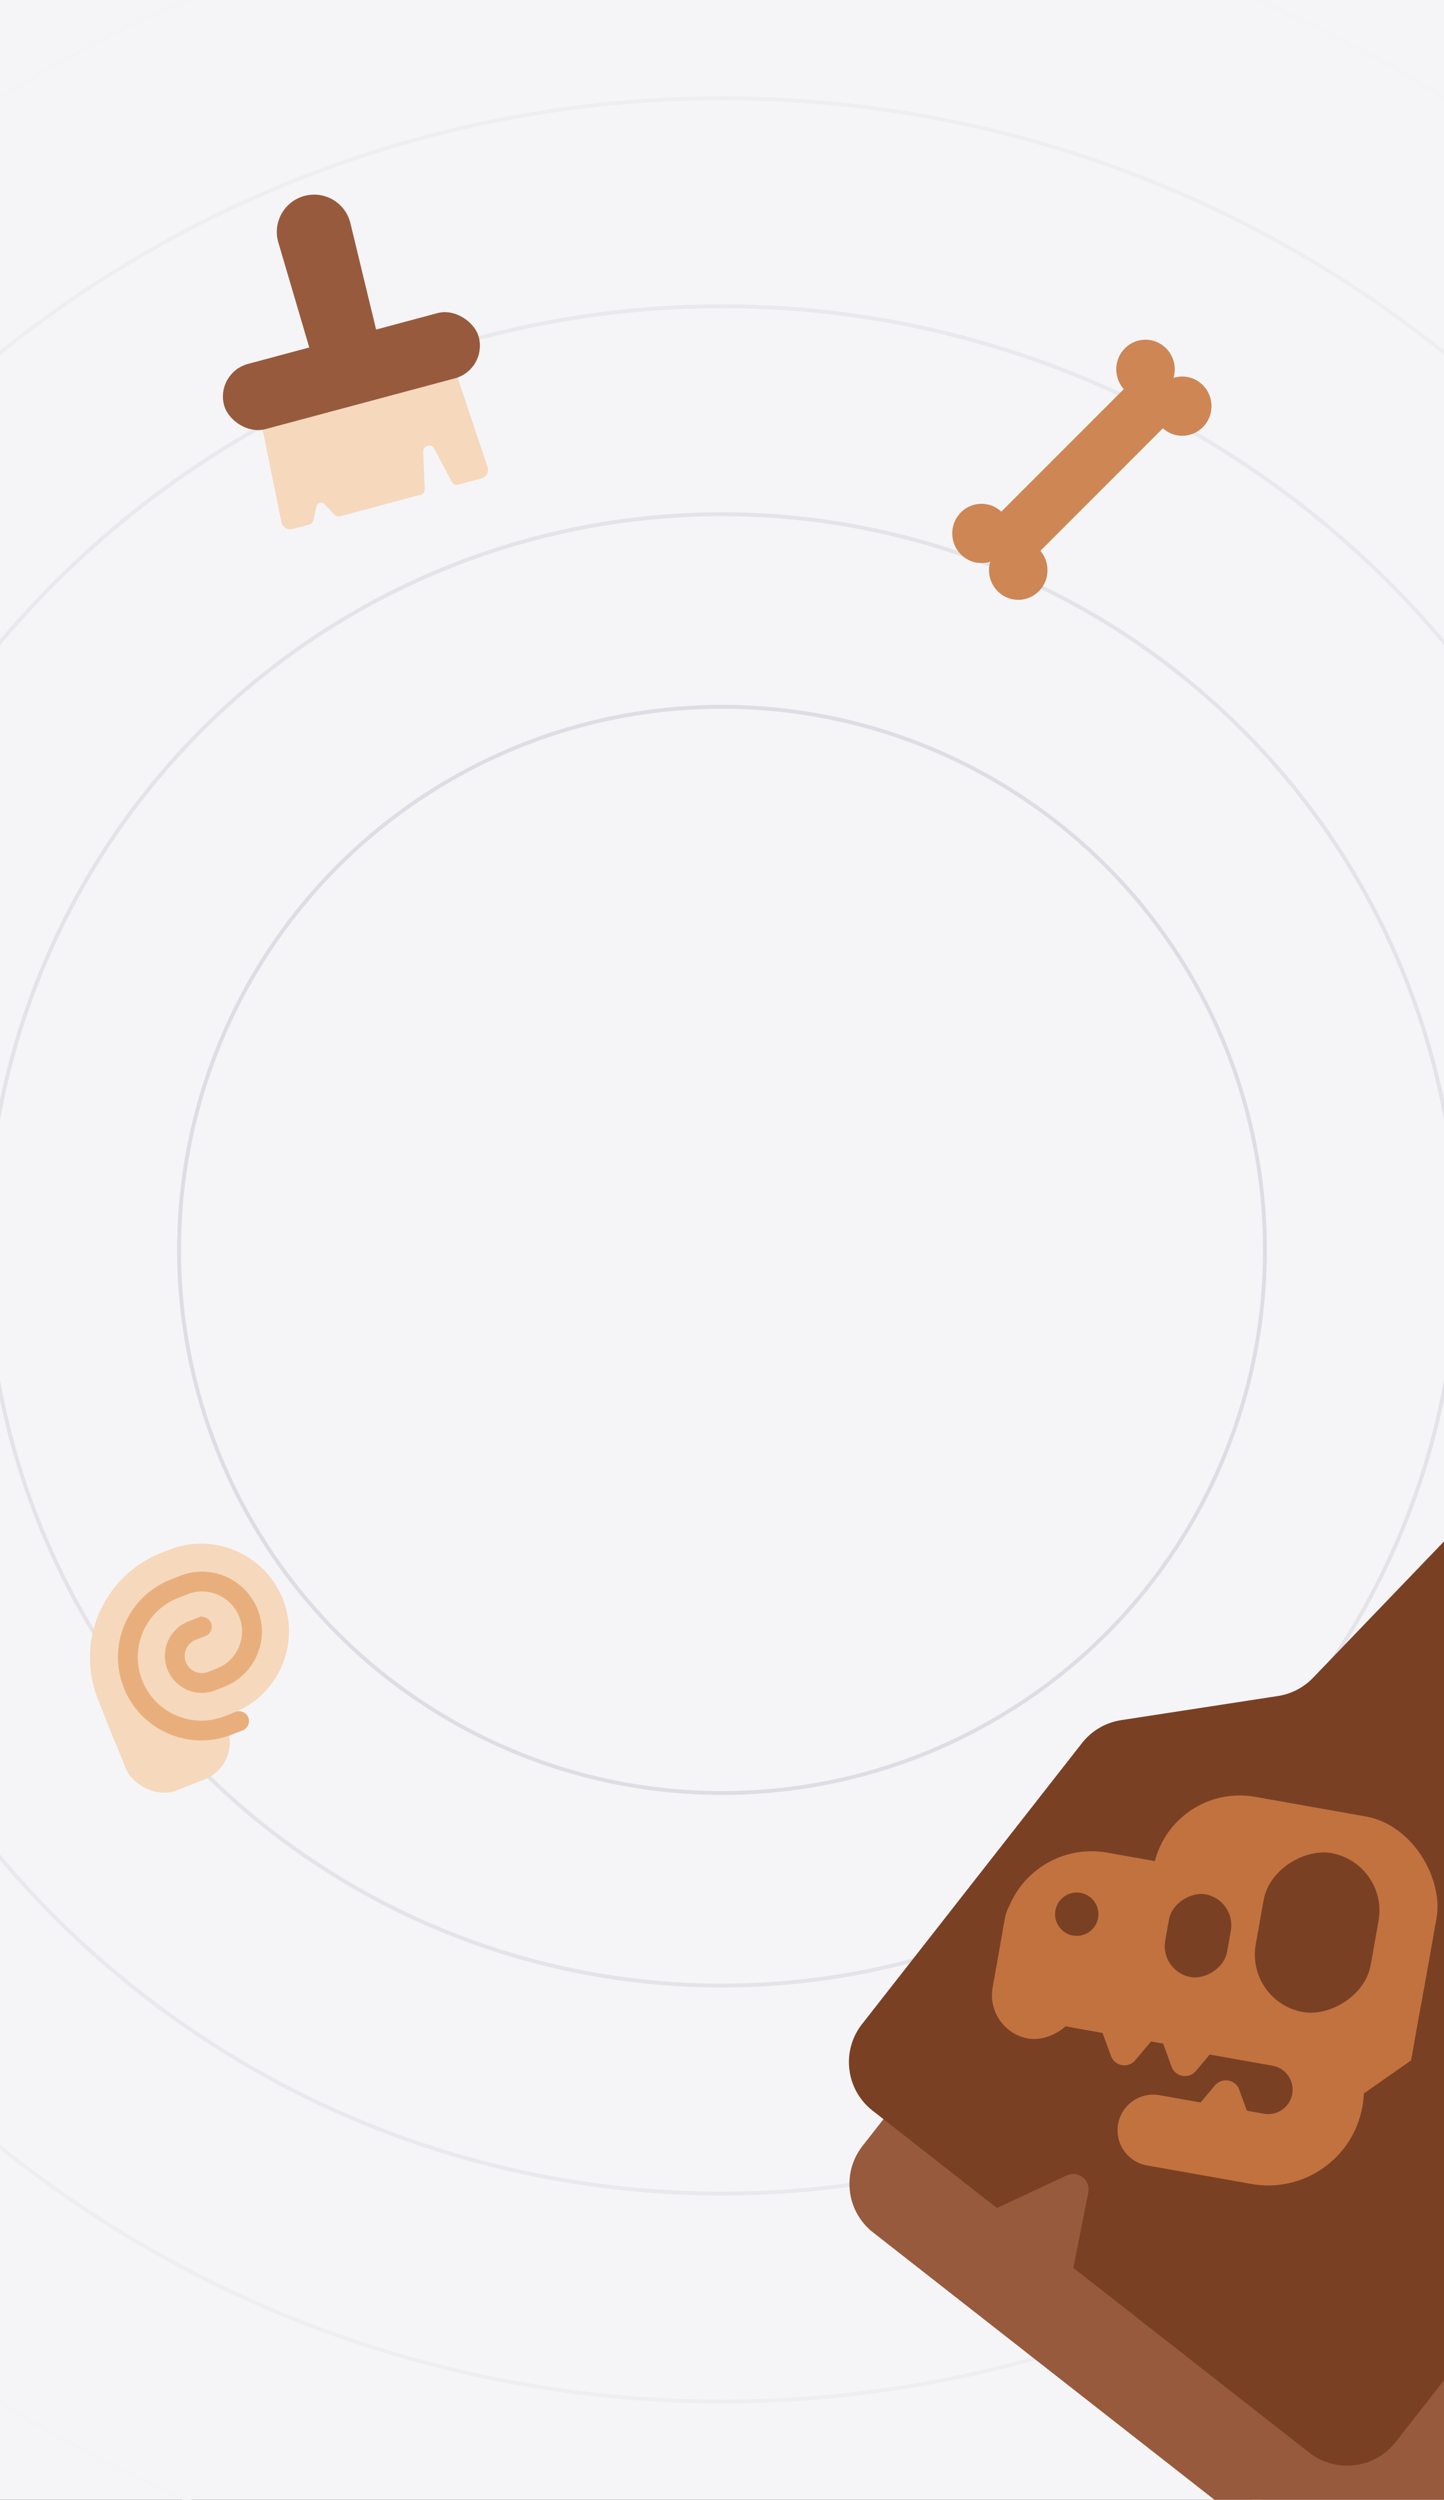 <svg xmlns="http://www.w3.org/2000/svg" fill="none" viewBox="0 0 375 649"><rect x="0" y="0" width="375" height="649" fill="#333333" stroke="none"/><g clip-path="url(#a)"><g clip-path="url(#b)"><path fill="#F5F5F7" d="M0 0h375v649H0z"/><circle cx="187.5" cy="324.5" r="353" stroke="#F4F4F6"/><circle cx="187.5" cy="324.5" r="353" stroke="#F4F4F6"/><circle cx="187.5" cy="324.5" r="299" stroke="#EEEEF1"/><circle cx="187.5" cy="324.5" r="245" stroke="#E8E8ED"/><circle cx="187.5" cy="324.5" r="191" stroke="#E3E3E8"/><circle cx="187.5" cy="324.5" r="141" stroke="#DDDDE4"/><path fill="#975A3C" d="M226.735 579.584c-6.958-5.447-8.182-15.504-2.735-22.461l59.351-75.807a16 16 0 0 1 3.972-3.612l89.829-57.503a16 16 0 0 1 18.381.793l86.178 66.287c7.047 5.42 8.324 15.546 2.843 22.546L362.58 665.62c-5.448 6.958-15.504 8.182-22.462 2.735z"/><path fill="#7A4024" d="M226.598 547.961c-6.958-5.447-8.182-15.504-2.734-22.461l57.125-72.964a16 16 0 0 1 10.164-5.951l40.735-6.269a16 16 0 0 0 9.104-4.73l39.422-41.035c5.689-5.922 14.937-6.576 21.402-1.514l23.26 18.211 56.692 44.386c6.958 5.447 8.182 15.503 2.735 22.461l-122.06 155.902c-5.447 6.958-15.504 8.182-22.462 2.735z"/><path fill="#975A3C" d="M277.008 564.781c2.969-1.388 6.255 1.187 5.618 4.401l-5.208 26.281c-.58 2.926-4.042 4.211-6.39 2.371l-19.064-14.936c-2.348-1.839-1.929-5.509.773-6.772z"/><path stroke="#C1723F" stroke-linecap="round" stroke-width="18.52" d="m299.479 553.07 27.15 4.816c8.479 1.504 16.572-4.15 18.076-12.629s-4.15-16.572-12.629-18.076l-22.755-4.036"/><rect width="110.346" height="46.276" x="264.715" y="476.939" fill="#C1723F" rx="23.138" transform="rotate(10.058 264.715 476.939)"/><rect width="74.672" height="45.506" x="303.51" y="462.512" fill="#C1723F" rx="22.753" transform="rotate(10.058 303.51 462.512)"/><rect width="41.2" height="22.847" x="285.48" y="490.676" fill="#C1723F" rx="11.424" transform="rotate(100.058 285.48 490.676)"/><rect width="43.769" height="22.847" x="300.912" y="530.354" fill="#C1723F" rx="11.424" transform="rotate(-169.942 300.912 530.354)"/><rect width="40.505" height="22.847" x="374.896" y="487.58" fill="#C1723F" rx="11.424" transform="rotate(100.058 374.896 487.58)"/><rect width="41.923" height="30.326" x="360.648" y="483.748" fill="#7A4024" rx="15.163" transform="rotate(100.058 360.648 483.748)"/><rect width="21.84" height="16.329" x="301.178" y="511.873" fill="#7A4024" rx="8.164" transform="rotate(-79.942 301.178 511.873)"/><circle cx="279.629" cy="496.961" r="5.626" fill="#7A4024" transform="rotate(10.058 279.629 496.961)"/><path fill="#C1723F" d="M294.823 534.883c-1.835 2.182-5.344 1.56-6.317-1.12l-2.169-5.978c-.972-2.681 1.322-5.409 4.129-4.911l6.262 1.111c2.807.498 4.023 3.848 2.188 6.031zM310.565 537.676c-1.835 2.182-5.344 1.56-6.317-1.12l-2.169-5.978c-.972-2.681 1.322-5.409 4.129-4.911l6.262 1.111c2.807.498 4.023 3.848 2.188 6.031zM321.832 542.539c-.973-2.68-4.482-3.303-6.317-1.12l-4.093 4.867c-1.835 2.182-.619 5.533 2.188 6.031l6.262 1.11c2.807.498 5.101-2.23 4.129-4.91zM350.192 539.268l22.066-37.058-5.802 32.712-12.969 9.063z"/><ellipse cx="7.647" cy="7.644" fill="#CD8654" rx="7.647" ry="7.644" transform="matrix(-.707 -.707 .698 -.716 254.963 149.369)"/><ellipse cx="7.647" cy="7.644" fill="#CD8654" rx="7.647" ry="7.644" transform="matrix(.707 .707 -.698 .716 264.363 137.154)"/><ellipse cx="7.647" cy="7.644" fill="#CD8654" rx="7.647" ry="7.644" transform="matrix(-.707 -.707 .698 -.716 297.553 106.762)"/><ellipse cx="7.647" cy="7.644" fill="#CD8654" rx="7.647" ry="7.644" transform="matrix(.707 .707 -.698 .716 306.953 94.563)"/><path fill="#CD8654" d="m266.736 146.449-10.16-10.16 39.949-39.95 10.16 10.16z"/><rect width="28.336" height="36.199" x="23.092" y="434.906" fill="#F6D8BD" rx="10.283" transform="rotate(-21.527 23.092 434.906)"/><path stroke="#F6D8BD" stroke-linecap="round" stroke-width="19.832" d="m52.23 422.322-2.57 1.014a6.975 6.975 0 0 0-3.929 9.048 6.974 6.974 0 0 0 9.048 3.929l2.309-.91c6.54-2.58 9.733-10.02 7.153-16.56-2.6-6.592-10.07-9.874-16.661-7.274l-2.053.81c-9.933 3.918-14.81 15.146-10.891 25.079l4.17 10.573"/><path stroke="#E8AF7D" stroke-linecap="round" stroke-width="5.141" d="m52.428 422.34-2.59 1.021a7.03 7.03 0 0 0 5.16 13.079l2.326-.918c6.591-2.6 9.809-10.097 7.209-16.689-2.62-6.643-10.148-9.951-16.791-7.33l-2.456.969c-9.797 3.864-14.606 14.938-10.742 24.734s14.938 14.605 24.735 10.741l2.812-1.11"/><path fill="#F6D8BD" d="M113.97 90.39a2.337 2.337 0 0 1 2.821 1.515l9.818 29.309a2.336 2.336 0 0 1-1.612 2.999l-6.059 1.624a1.4 1.4 0 0 1-1.604-.702l-4.543-8.644c-.759-1.443-2.948-.856-2.883.773l.387 9.757a1.4 1.4 0 0 1-1.038 1.41l-20.978 5.621a1.4 1.4 0 0 1-1.382-.392l-2.59-2.742a1.241 1.241 0 0 0-2.11.565l-.871 3.67a1.4 1.4 0 0 1-1.002 1.031l-4.348 1.165a2.337 2.337 0 0 1-2.895-1.793l-6.152-30.29a2.34 2.34 0 0 1 1.686-2.723z"/><rect width="68.479" height="17.529" x="55.922" y="96.748" fill="#975A3C" rx="8.764" transform="rotate(-15 55.922 96.748)"/><path fill="#975A3C" d="M79.074 50.864c5.26-1.41 10.648 1.79 11.927 7.084l6.699 27.73a8.984 8.984 0 0 1-17.35 4.65l-8.063-27.365c-1.54-5.224 1.526-10.69 6.786-12.1"/></g></g><defs><clipPath id="a"><path fill="#fff" d="M0 0h375v649H0z"/></clipPath><clipPath id="b"><path fill="#fff" d="M0 0h375v649H0z"/></clipPath></defs></svg>